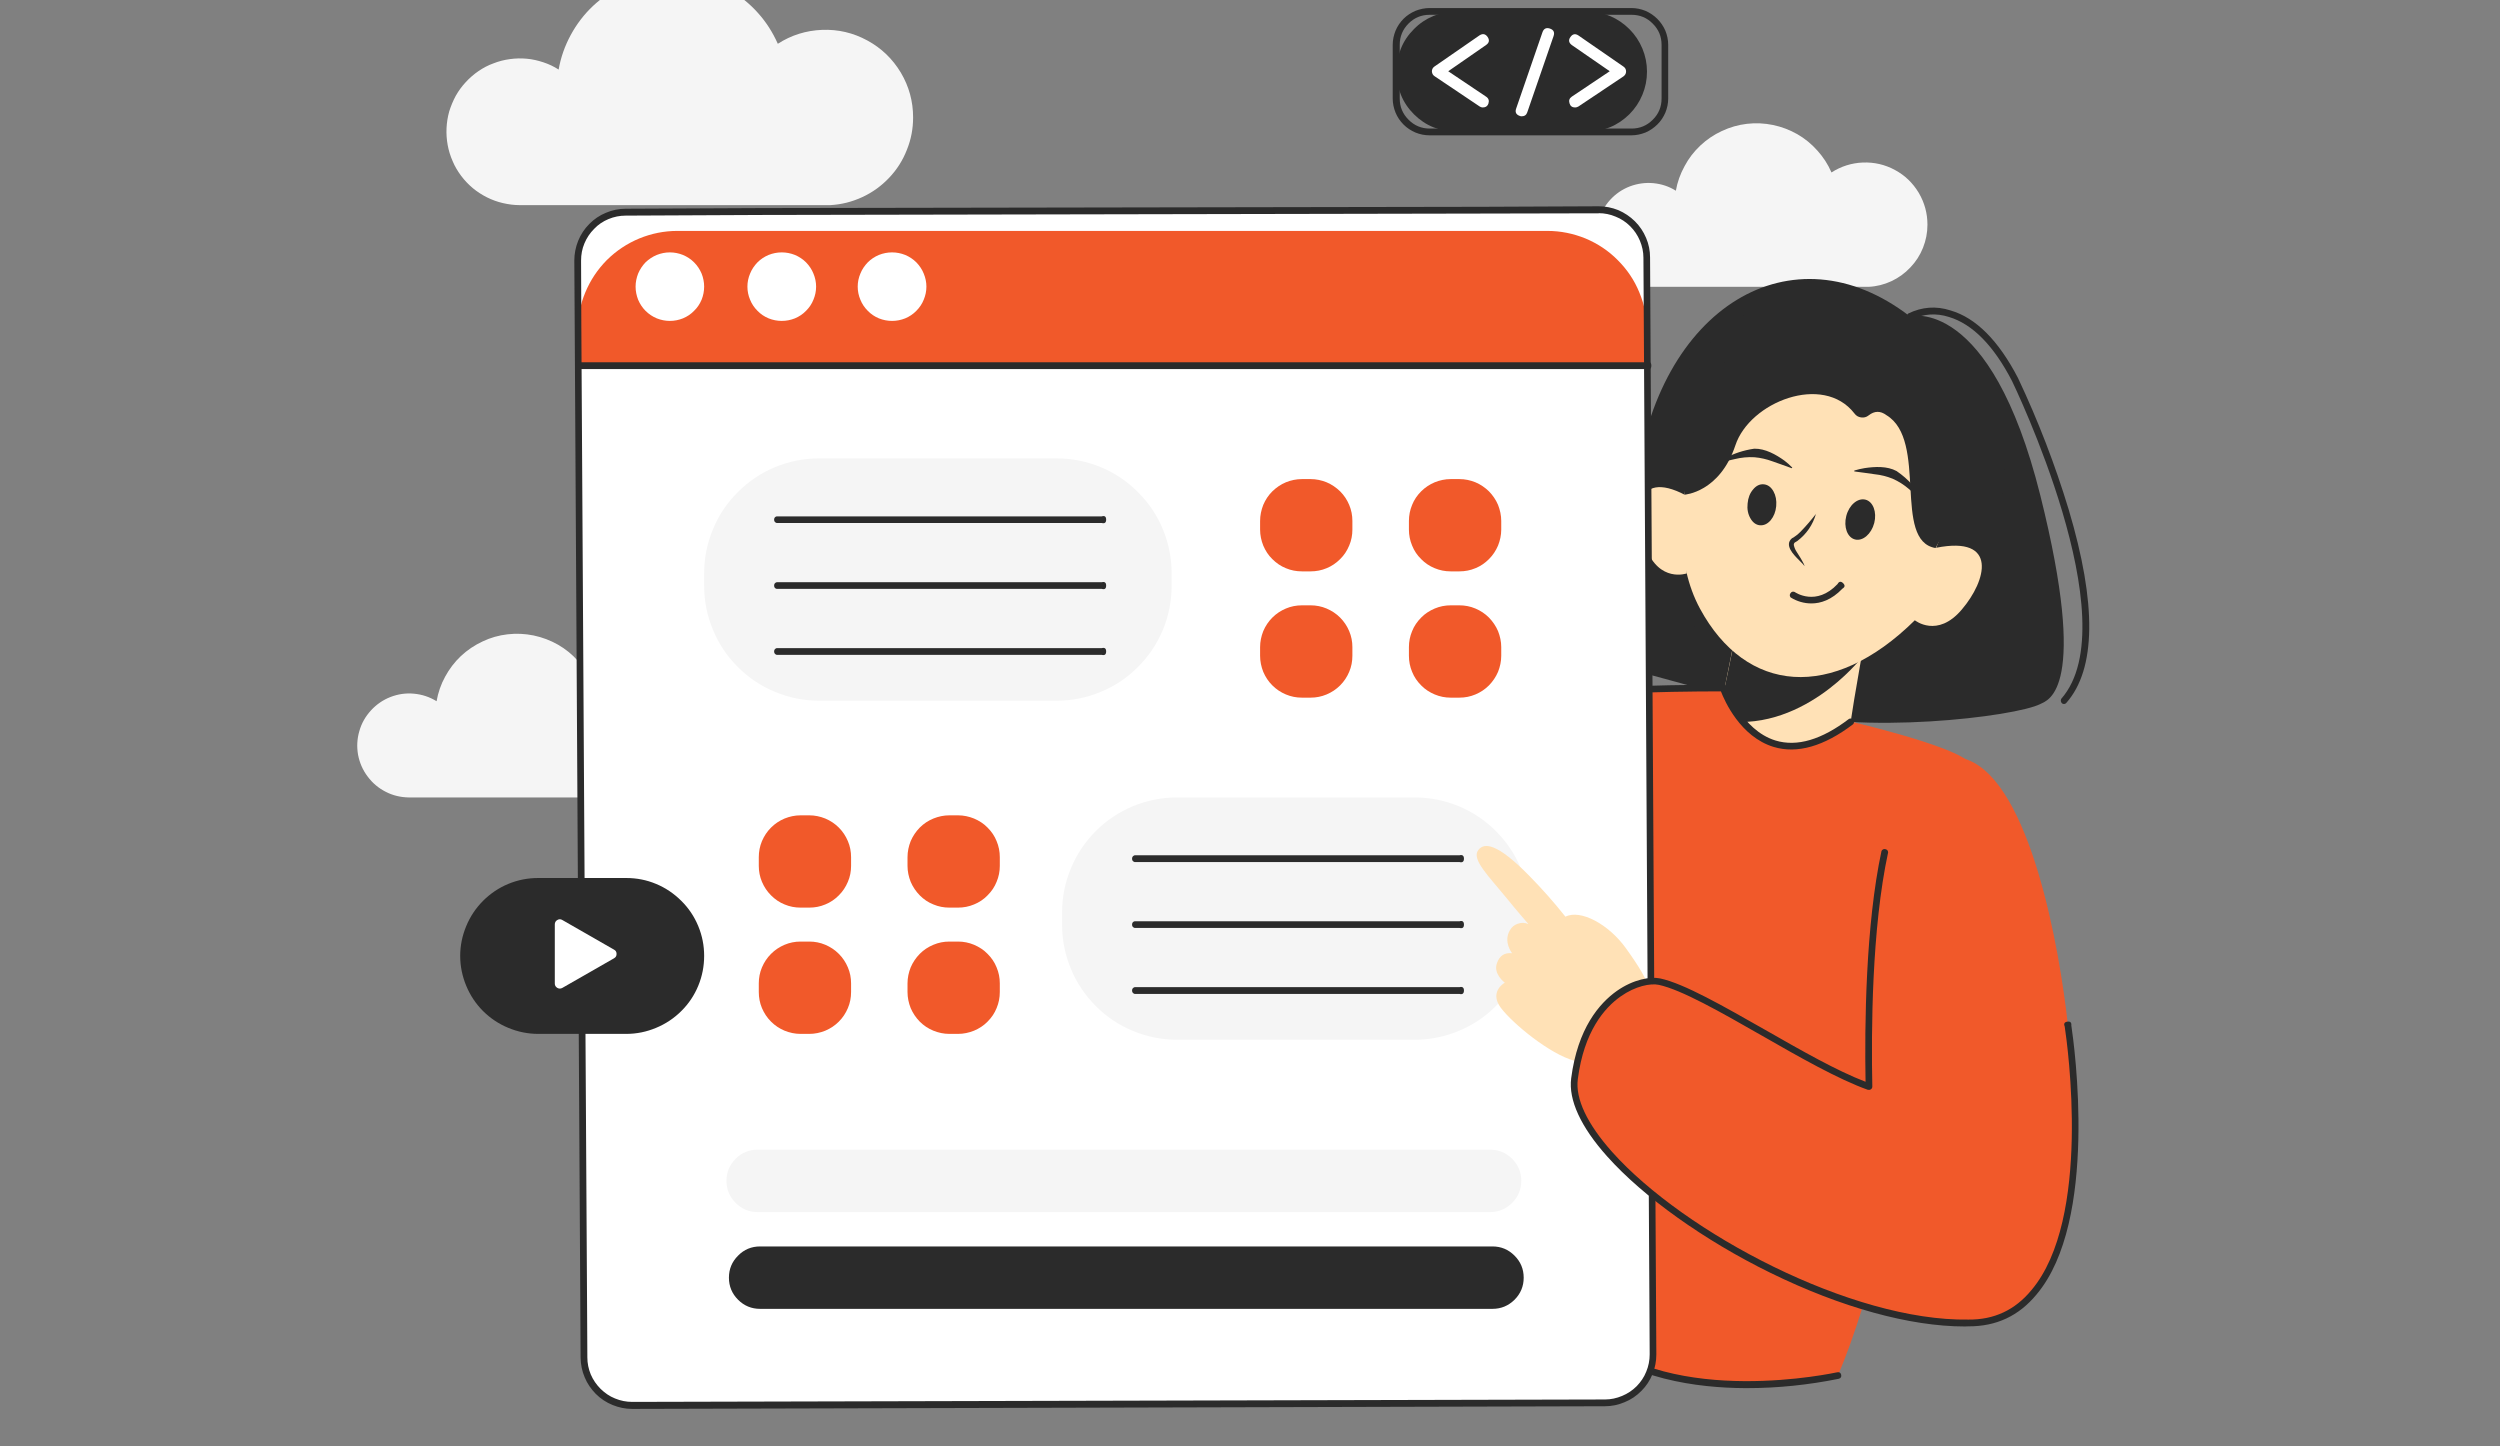<svg xmlns="http://www.w3.org/2000/svg" xmlns:xlink="http://www.w3.org/1999/xlink" width="102" zoomAndPan="magnify" viewBox="0 0 76.5 44.25" height="59" preserveAspectRatio="xMidYMid meet" version="1.0"><rect x="0" y="0" width="76.5" height="44.25" fill="#808080" stroke="none"/><defs><clipPath id="6279d89546"><path d="M 10.805 19 L 22 19 L 22 25 L 10.805 25 Z M 10.805 19 " clip-rule="nonzero"/></clipPath><clipPath id="c64be36b1a"><path d="M 17 6 L 51 6 L 51 43.512 L 17 43.512 Z M 17 6 " clip-rule="nonzero"/></clipPath><clipPath id="b55c82c753"><path d="M 17 6 L 51 6 L 51 43.512 L 17 43.512 Z M 17 6 " clip-rule="nonzero"/></clipPath></defs><path fill="#f5f5f5" d="M 58.98 6.875 C 58.98 6.527 58.891 6.203 58.715 5.902 C 58.535 5.602 58.293 5.367 57.988 5.203 C 57.68 5.035 57.352 4.961 57.004 4.973 C 56.656 4.988 56.336 5.09 56.043 5.277 C 55.938 5.031 55.793 4.809 55.613 4.609 C 55.434 4.406 55.227 4.238 54.996 4.105 C 54.762 3.973 54.516 3.879 54.25 3.824 C 53.988 3.77 53.723 3.758 53.457 3.789 C 53.188 3.82 52.934 3.895 52.691 4.008 C 52.445 4.121 52.227 4.27 52.031 4.453 C 51.836 4.637 51.672 4.848 51.547 5.086 C 51.418 5.32 51.328 5.57 51.281 5.836 C 51.07 5.703 50.84 5.629 50.594 5.605 C 50.348 5.582 50.105 5.617 49.875 5.703 C 49.641 5.793 49.441 5.93 49.273 6.113 C 49.105 6.297 48.988 6.508 48.918 6.75 C 48.852 6.988 48.836 7.23 48.883 7.473 C 48.926 7.719 49.023 7.941 49.172 8.141 C 49.32 8.34 49.508 8.496 49.727 8.605 C 49.949 8.719 50.188 8.777 50.434 8.777 L 57.18 8.777 C 57.422 8.766 57.656 8.707 57.875 8.605 C 58.098 8.5 58.289 8.363 58.457 8.184 C 58.625 8.008 58.754 7.809 58.844 7.582 C 58.934 7.355 58.98 7.121 58.98 6.875 Z M 58.98 6.875 " fill-opacity="1" fill-rule="nonzero"/><g clip-path="url(#6279d89546)"><path fill="#f5f5f5" d="M 21.059 22.496 C 21.059 22.148 20.969 21.824 20.789 21.523 C 20.613 21.223 20.371 20.992 20.062 20.824 C 19.758 20.656 19.43 20.582 19.082 20.594 C 18.734 20.609 18.414 20.711 18.121 20.902 C 18.012 20.652 17.871 20.43 17.691 20.23 C 17.512 20.027 17.305 19.859 17.074 19.727 C 16.84 19.594 16.59 19.5 16.328 19.445 C 16.062 19.391 15.801 19.379 15.531 19.41 C 15.266 19.441 15.008 19.512 14.766 19.629 C 14.523 19.742 14.301 19.891 14.105 20.074 C 13.91 20.258 13.75 20.469 13.621 20.707 C 13.492 20.941 13.406 21.195 13.359 21.457 C 13.148 21.328 12.918 21.25 12.668 21.227 C 12.422 21.203 12.184 21.238 11.949 21.328 C 11.719 21.418 11.52 21.555 11.352 21.738 C 11.184 21.922 11.062 22.133 10.996 22.371 C 10.926 22.609 10.914 22.852 10.957 23.098 C 11.004 23.34 11.098 23.562 11.25 23.762 C 11.398 23.961 11.582 24.117 11.805 24.23 C 12.027 24.344 12.262 24.398 12.512 24.402 L 19.258 24.402 C 19.5 24.387 19.734 24.328 19.953 24.227 C 20.176 24.125 20.367 23.984 20.535 23.809 C 20.703 23.629 20.832 23.43 20.922 23.203 C 21.012 22.977 21.059 22.742 21.059 22.496 Z M 21.059 22.496 " fill-opacity="1" fill-rule="nonzero"/></g><path fill="#f5f5f5" d="M 27.941 3.594 C 27.941 3.102 27.816 2.645 27.566 2.223 C 27.312 1.801 26.973 1.473 26.539 1.238 C 26.109 1.004 25.648 0.895 25.156 0.914 C 24.664 0.934 24.215 1.074 23.801 1.34 C 23.648 0.996 23.449 0.68 23.195 0.398 C 22.945 0.117 22.652 -0.121 22.324 -0.309 C 21.996 -0.496 21.648 -0.629 21.277 -0.707 C 20.906 -0.781 20.531 -0.797 20.156 -0.754 C 19.781 -0.711 19.422 -0.609 19.078 -0.449 C 18.734 -0.289 18.426 -0.078 18.148 0.18 C 17.871 0.441 17.645 0.738 17.465 1.07 C 17.285 1.402 17.16 1.754 17.094 2.129 C 16.949 2.035 16.793 1.961 16.625 1.906 C 16.461 1.852 16.293 1.812 16.121 1.797 C 15.949 1.781 15.773 1.785 15.602 1.809 C 15.43 1.832 15.262 1.875 15.102 1.938 C 14.938 1.996 14.785 2.078 14.641 2.176 C 14.5 2.273 14.367 2.387 14.25 2.516 C 14.133 2.641 14.031 2.781 13.945 2.934 C 13.863 3.086 13.797 3.246 13.746 3.41 C 13.699 3.578 13.672 3.75 13.664 3.922 C 13.656 4.098 13.668 4.27 13.699 4.438 C 13.73 4.609 13.781 4.773 13.852 4.934 C 13.918 5.094 14.008 5.242 14.113 5.383 C 14.215 5.52 14.336 5.645 14.469 5.758 C 14.602 5.867 14.746 5.961 14.902 6.039 C 15.059 6.117 15.219 6.176 15.391 6.215 C 15.559 6.254 15.73 6.277 15.902 6.277 L 25.406 6.277 C 25.75 6.258 26.074 6.176 26.387 6.031 C 26.699 5.887 26.973 5.688 27.207 5.441 C 27.445 5.191 27.625 4.906 27.75 4.586 C 27.879 4.27 27.941 3.938 27.941 3.594 Z M 27.941 3.594 " fill-opacity="1" fill-rule="nonzero"/><path fill="#2b2b2b" d="M 58.441 9.68 C 58.441 9.68 60.898 9.016 62.434 15.16 C 63.918 21.102 62.676 21.422 62.441 21.539 C 61.688 21.934 56.863 22.508 54.355 21.738 C 51.844 20.969 45.883 19.434 45.883 19.434 C 45.883 19.434 49.383 20.379 50.043 14.875 C 50.707 9.371 54.855 6.914 58.441 9.68 Z M 58.441 9.68 " fill-opacity="1" fill-rule="nonzero"/><path fill="#2b2b2b" d="M 56.168 20.426 C 56.723 20.434 57.246 20.316 57.742 20.074 C 58.242 19.836 58.66 19.496 58.996 19.059 C 59.844 17.934 61.648 16.832 61.305 13.277 C 60.949 9.609 55.367 8.262 53.23 9.727 C 49.883 12.016 50.254 16.707 51.586 18.836 C 52.414 20.152 54.621 20.41 56.168 20.426 Z M 56.168 20.426 " fill-opacity="1" fill-rule="nonzero"/><path fill="#ffe1b6" d="M 57.164 19.008 C 57.164 19.008 56.727 21.312 56.59 22.395 C 56.59 22.395 52.172 26.512 52.535 22.16 C 52.535 22.16 53.359 18.477 53.527 16.648 C 53.699 14.816 57.164 19.008 57.164 19.008 Z M 57.164 19.008 " fill-opacity="1" fill-rule="nonzero"/><path fill="#2b2b2b" d="M 53.391 17.773 L 56.957 20.133 C 56.957 20.133 55.102 22.52 52.559 22.027 C 52.559 22.031 53.141 19.469 53.391 17.773 Z M 53.391 17.773 " fill-opacity="1" fill-rule="nonzero"/><path fill="#ffe1b6" d="M 52.645 11.586 C 52.645 11.586 50.48 15.777 52.02 18.625 C 53.426 21.223 56.07 21.473 58.594 18.98 C 58.594 18.98 59.281 19.539 60.031 18.652 C 60.785 17.77 61.156 16.383 59.246 16.762 C 59.246 16.762 60.238 14.562 59.59 12.676 C 59.008 10.969 53.527 10.461 52.645 11.586 Z M 52.645 11.586 " fill-opacity="1" fill-rule="nonzero"/><path fill="#2b2b2b" d="M 56.496 15.789 C 56.41 16.125 56.527 16.449 56.766 16.508 C 57 16.566 57.262 16.344 57.352 16.004 C 57.438 15.668 57.316 15.348 57.082 15.289 C 56.844 15.23 56.582 15.453 56.496 15.789 Z M 56.496 15.789 " fill-opacity="1" fill-rule="nonzero"/><path fill="#2b2b2b" d="M 53.973 14.82 C 54.094 14.832 54.191 14.902 54.266 15.031 C 54.34 15.164 54.367 15.312 54.352 15.488 C 54.336 15.66 54.277 15.805 54.184 15.918 C 54.086 16.031 53.977 16.082 53.855 16.074 C 53.734 16.062 53.637 15.992 53.562 15.859 C 53.488 15.73 53.457 15.578 53.477 15.406 C 53.492 15.234 53.547 15.09 53.645 14.977 C 53.742 14.859 53.852 14.809 53.973 14.82 Z M 53.973 14.82 " fill-opacity="1" fill-rule="nonzero"/><path fill="#2b2b2b" d="M 55.574 15.719 C 55.422 15.914 55.262 16.102 55.086 16.281 C 55.012 16.355 54.926 16.422 54.832 16.473 C 54.59 16.68 54.887 16.977 55.047 17.137 C 55.09 17.18 55.137 17.227 55.18 17.273 C 55.195 17.289 55.203 17.305 55.211 17.324 C 55.215 17.305 55.211 17.281 55.199 17.262 C 55.133 17.129 55.055 17.004 54.973 16.879 C 54.934 16.82 54.906 16.75 54.891 16.68 C 54.887 16.641 54.902 16.609 54.938 16.59 L 54.992 16.559 C 55.277 16.344 55.473 16.062 55.57 15.719 Z M 55.574 15.719 " fill-opacity="1" fill-rule="nonzero"/><path fill="#2b2b2b" d="M 52.496 14.223 C 52.691 14.148 52.887 14.09 53.09 14.047 C 53.285 14 53.484 13.98 53.688 13.992 C 53.875 14.008 54.059 14.051 54.238 14.117 C 54.43 14.18 54.625 14.258 54.828 14.328 L 54.844 14.309 C 54.77 14.23 54.688 14.16 54.602 14.094 C 54.344 13.91 54.016 13.723 53.68 13.73 C 53.352 13.777 53.043 13.879 52.75 14.039 C 52.656 14.086 52.566 14.141 52.484 14.203 Z M 52.496 14.223 " fill-opacity="1" fill-rule="nonzero"/><path fill="#2b2b2b" d="M 58.891 15.379 C 58.688 14.988 58.402 14.664 58.035 14.414 C 57.746 14.258 57.375 14.277 57.059 14.324 C 56.953 14.34 56.848 14.367 56.742 14.398 L 56.742 14.426 C 56.953 14.457 57.168 14.48 57.367 14.512 C 57.555 14.531 57.738 14.578 57.914 14.648 C 58.098 14.73 58.266 14.836 58.418 14.969 C 58.578 15.098 58.727 15.238 58.863 15.391 L 58.887 15.379 Z M 58.891 15.379 " fill-opacity="1" fill-rule="nonzero"/><path fill="#ffe1b6" d="M 51.613 17.547 C 51.613 17.547 50.777 17.844 50.363 16.762 C 49.945 15.68 50.051 14.25 51.73 15.238 " fill-opacity="1" fill-rule="nonzero"/><path fill="#2b2b2b" d="M 56.746 12.652 C 56.797 12.723 56.867 12.762 56.949 12.773 C 57.035 12.785 57.113 12.766 57.18 12.711 C 57.359 12.57 57.539 12.566 57.723 12.703 C 59.008 13.473 57.902 16.547 59.227 16.77 L 60.324 14.766 L 59.953 11.977 L 58.215 10.875 L 55.207 10.633 L 52.73 11.105 C 52.73 11.105 51.379 13.477 51.547 15.137 C 51.547 15.137 52.621 15.07 53.102 13.629 C 53.539 12.301 55.789 11.414 56.746 12.652 Z M 56.746 12.652 " fill-opacity="1" fill-rule="nonzero"/><path fill="#f1592a" d="M 52.73 21.062 C 52.73 21.062 53.801 24.246 56.641 22.082 C 56.641 22.082 59.672 22.789 60.234 23.301 C 60.656 23.688 58.254 37.43 56.238 42.094 C 56.238 42.094 46.152 44.398 47.004 35.789 C 47.004 35.789 46.457 21.781 47.176 21.414 C 47.895 21.043 52.73 21.062 52.73 21.062 Z M 52.73 21.062 " fill-opacity="1" fill-rule="nonzero"/><path fill="#2b2b2b" d="M 53.453 42.477 L 53.398 42.477 C 51.934 42.469 49.895 42.203 48.496 40.973 C 47.211 39.84 46.676 38.094 46.906 35.781 C 46.898 35.605 46.77 32.172 46.723 28.738 C 46.629 21.582 46.984 21.398 47.133 21.316 C 47.867 20.941 52.535 20.953 52.734 20.953 C 52.781 20.953 52.812 20.977 52.832 21.023 C 52.832 21.035 53.285 22.34 54.332 22.66 C 54.988 22.859 55.742 22.637 56.582 21.996 C 56.633 21.977 56.676 21.984 56.707 22.031 C 56.742 22.074 56.742 22.117 56.707 22.16 C 55.812 22.84 54.992 23.074 54.27 22.855 C 53.254 22.543 52.773 21.449 52.66 21.156 C 50.977 21.156 47.77 21.223 47.227 21.5 C 47.18 21.535 47.02 21.816 46.949 23.891 C 46.906 25.102 46.898 26.754 46.926 28.797 C 46.973 32.281 47.109 35.746 47.109 35.777 C 47.109 35.785 47.109 35.789 47.109 35.793 C 46.887 38.035 47.398 39.727 48.637 40.816 C 51.223 43.098 56.168 42 56.219 41.992 C 56.285 41.98 56.324 42.004 56.34 42.066 C 56.355 42.133 56.328 42.172 56.266 42.191 C 55.336 42.379 54.398 42.477 53.453 42.477 Z M 53.453 42.477 " fill-opacity="1" fill-rule="nonzero"/><path fill="#2b2b2b" d="M 63.152 21.543 C 63.113 21.539 63.086 21.52 63.07 21.48 C 63.055 21.445 63.059 21.41 63.078 21.379 C 65.137 19.027 61.605 11.738 61.57 11.664 C 61.008 10.574 60.355 9.914 59.637 9.699 C 59.246 9.574 58.867 9.602 58.496 9.773 C 58.441 9.793 58.398 9.777 58.371 9.727 C 58.34 9.68 58.348 9.633 58.391 9.594 C 58.809 9.391 59.242 9.355 59.688 9.5 C 60.465 9.727 61.156 10.422 61.75 11.566 C 62.367 12.871 62.883 14.211 63.301 15.59 C 64.164 18.48 64.141 20.473 63.23 21.508 C 63.211 21.531 63.184 21.543 63.152 21.543 Z M 63.152 21.543 " fill-opacity="1" fill-rule="nonzero"/><path fill="#2b2b2b" d="M 55.43 18.465 C 55.203 18.465 54.988 18.402 54.793 18.281 C 54.762 18.238 54.758 18.195 54.789 18.152 C 54.82 18.105 54.863 18.094 54.914 18.113 C 54.941 18.133 55.578 18.562 56.23 17.871 C 56.273 17.789 56.332 17.781 56.398 17.844 C 56.465 17.91 56.457 17.965 56.379 18.012 C 56.043 18.363 55.707 18.465 55.43 18.465 Z M 55.43 18.465 " fill-opacity="1" fill-rule="nonzero"/><g clip-path="url(#c64be36b1a)"><path fill="#ffffff" d="M 50.582 41.449 C 50.582 41.645 50.547 41.832 50.473 42.012 C 50.398 42.195 50.293 42.355 50.156 42.492 C 50.02 42.633 49.859 42.742 49.68 42.816 C 49.5 42.891 49.309 42.93 49.113 42.934 L 19.348 43.008 C 19.152 43.008 18.965 42.973 18.785 42.898 C 18.602 42.824 18.441 42.719 18.305 42.582 C 18.164 42.441 18.059 42.285 17.98 42.105 C 17.906 41.926 17.867 41.734 17.867 41.539 L 17.859 40.047 L 17.688 9.984 L 17.676 7.977 C 17.676 7.781 17.715 7.594 17.785 7.41 C 17.859 7.23 17.965 7.07 18.105 6.93 C 18.242 6.789 18.402 6.684 18.582 6.605 C 18.762 6.531 18.949 6.492 19.145 6.492 L 23.297 6.473 L 24.766 6.449 L 43.355 6.449 L 45.367 6.434 L 48.914 6.418 C 49.109 6.414 49.297 6.453 49.48 6.523 C 49.66 6.598 49.82 6.703 49.961 6.844 C 50.102 6.98 50.207 7.137 50.281 7.32 C 50.359 7.5 50.398 7.688 50.398 7.883 L 50.41 9.98 L 50.57 40.043 Z M 50.582 41.449 " fill-opacity="1" fill-rule="nonzero"/></g><path fill="#f1592a" d="M 20.727 7.066 L 47.348 7.066 C 47.754 7.066 48.141 7.145 48.516 7.297 C 48.887 7.453 49.219 7.672 49.504 7.961 C 49.789 8.246 50.012 8.574 50.164 8.949 C 50.32 9.324 50.398 9.711 50.398 10.117 L 50.398 11.191 L 17.676 11.191 L 17.676 10.113 C 17.68 9.711 17.754 9.32 17.91 8.949 C 18.066 8.574 18.285 8.246 18.57 7.957 C 18.859 7.672 19.188 7.453 19.562 7.297 C 19.934 7.145 20.324 7.066 20.727 7.066 Z M 20.727 7.066 " fill-opacity="1" fill-rule="nonzero"/><path fill="#2b2b2b" d="M 50.398 11.293 L 17.676 11.293 C 17.625 11.277 17.598 11.242 17.598 11.188 C 17.598 11.137 17.625 11.102 17.676 11.086 L 50.398 11.086 C 50.488 11.062 50.531 11.098 50.531 11.188 C 50.531 11.281 50.488 11.316 50.398 11.293 Z M 50.398 11.293 " fill-opacity="1" fill-rule="nonzero"/><path fill="#ffffff" d="M 21.547 8.77 C 21.547 8.91 21.52 9.043 21.469 9.172 C 21.414 9.301 21.34 9.414 21.238 9.512 C 21.141 9.613 21.027 9.688 20.898 9.742 C 20.77 9.793 20.637 9.82 20.496 9.82 C 20.359 9.82 20.227 9.793 20.098 9.742 C 19.969 9.688 19.855 9.613 19.754 9.512 C 19.656 9.414 19.582 9.301 19.527 9.172 C 19.477 9.043 19.449 8.91 19.449 8.77 C 19.449 8.633 19.477 8.5 19.527 8.371 C 19.582 8.242 19.656 8.129 19.754 8.027 C 19.855 7.93 19.969 7.855 20.098 7.801 C 20.227 7.75 20.359 7.723 20.496 7.723 C 20.637 7.723 20.77 7.75 20.898 7.801 C 21.027 7.855 21.141 7.93 21.238 8.027 C 21.34 8.129 21.414 8.242 21.469 8.371 C 21.52 8.5 21.547 8.633 21.547 8.77 Z M 21.547 8.77 " fill-opacity="1" fill-rule="nonzero"/><path fill="#ffffff" d="M 24.973 8.77 C 24.973 8.91 24.945 9.043 24.891 9.172 C 24.84 9.301 24.762 9.414 24.664 9.512 C 24.566 9.613 24.453 9.688 24.324 9.742 C 24.195 9.793 24.062 9.82 23.922 9.82 C 23.781 9.82 23.648 9.793 23.52 9.742 C 23.391 9.688 23.277 9.613 23.18 9.512 C 23.082 9.414 23.004 9.301 22.953 9.172 C 22.898 9.043 22.871 8.91 22.871 8.77 C 22.871 8.633 22.898 8.5 22.953 8.371 C 23.004 8.242 23.082 8.129 23.18 8.027 C 23.277 7.93 23.391 7.855 23.52 7.801 C 23.648 7.75 23.781 7.723 23.922 7.723 C 24.062 7.723 24.195 7.75 24.324 7.801 C 24.453 7.855 24.566 7.93 24.664 8.027 C 24.762 8.129 24.84 8.242 24.891 8.371 C 24.945 8.5 24.973 8.633 24.973 8.77 Z M 24.973 8.77 " fill-opacity="1" fill-rule="nonzero"/><path fill="#ffffff" d="M 28.348 8.77 C 28.348 8.91 28.32 9.043 28.266 9.172 C 28.215 9.301 28.137 9.414 28.039 9.512 C 27.941 9.613 27.828 9.688 27.699 9.742 C 27.57 9.793 27.438 9.82 27.297 9.82 C 27.156 9.82 27.023 9.793 26.895 9.742 C 26.766 9.688 26.652 9.613 26.555 9.512 C 26.457 9.414 26.379 9.301 26.328 9.172 C 26.273 9.043 26.246 8.91 26.246 8.77 C 26.246 8.633 26.273 8.5 26.328 8.371 C 26.379 8.242 26.457 8.129 26.555 8.027 C 26.652 7.93 26.766 7.855 26.895 7.801 C 27.023 7.75 27.156 7.723 27.297 7.723 C 27.438 7.723 27.57 7.75 27.699 7.801 C 27.828 7.855 27.941 7.93 28.039 8.027 C 28.137 8.129 28.215 8.242 28.266 8.371 C 28.32 8.5 28.348 8.633 28.348 8.77 Z M 28.348 8.77 " fill-opacity="1" fill-rule="nonzero"/><g clip-path="url(#b55c82c753)"><path fill="#2b2b2b" d="M 19.344 43.113 C 19.137 43.113 18.934 43.07 18.742 42.992 C 18.551 42.914 18.379 42.801 18.23 42.652 C 18.086 42.504 17.969 42.336 17.891 42.145 C 17.809 41.953 17.77 41.754 17.766 41.543 L 17.758 40.051 L 17.586 9.984 L 17.574 7.977 C 17.574 7.77 17.613 7.566 17.691 7.371 C 17.77 7.176 17.883 7.004 18.031 6.855 C 18.176 6.707 18.348 6.59 18.539 6.512 C 18.734 6.43 18.934 6.387 19.145 6.387 L 23.297 6.367 L 45.363 6.328 L 48.91 6.312 L 48.918 6.312 C 49.125 6.312 49.324 6.352 49.52 6.43 C 49.711 6.512 49.879 6.625 50.027 6.77 C 50.176 6.918 50.289 7.086 50.371 7.281 C 50.453 7.473 50.492 7.672 50.492 7.879 L 50.504 9.98 L 50.676 40.043 L 50.684 41.445 C 50.684 41.656 50.645 41.855 50.566 42.051 C 50.488 42.242 50.375 42.414 50.227 42.562 C 50.078 42.711 49.91 42.828 49.715 42.906 C 49.523 42.988 49.324 43.031 49.113 43.031 L 19.348 43.113 Z M 48.922 6.527 L 48.914 6.527 L 45.363 6.535 L 23.297 6.578 L 19.145 6.598 C 18.965 6.598 18.789 6.633 18.621 6.703 C 18.453 6.773 18.305 6.871 18.18 7.004 C 18.051 7.133 17.953 7.281 17.883 7.449 C 17.812 7.617 17.781 7.793 17.781 7.973 L 17.789 9.98 L 17.965 40.039 L 17.973 41.535 C 17.973 41.715 18.008 41.891 18.078 42.059 C 18.148 42.223 18.25 42.371 18.379 42.5 C 18.508 42.625 18.652 42.727 18.82 42.793 C 18.988 42.863 19.164 42.898 19.344 42.898 L 19.348 42.898 L 49.113 42.824 C 49.297 42.824 49.469 42.785 49.637 42.715 C 49.805 42.645 49.953 42.547 50.082 42.418 C 50.207 42.289 50.309 42.141 50.375 41.973 C 50.445 41.805 50.48 41.629 50.48 41.445 L 50.473 40.043 L 50.301 9.984 L 50.289 7.887 C 50.289 7.703 50.25 7.531 50.18 7.363 C 50.109 7.195 50.012 7.051 49.883 6.922 C 49.754 6.793 49.605 6.695 49.438 6.629 C 49.273 6.559 49.098 6.523 48.918 6.523 Z M 48.922 6.527 " fill-opacity="1" fill-rule="nonzero"/></g><path fill="#f5f5f5" d="M 25.066 14.027 L 32.336 14.027 C 32.801 14.027 33.25 14.117 33.68 14.293 C 34.113 14.473 34.492 14.727 34.82 15.059 C 35.152 15.387 35.406 15.766 35.586 16.199 C 35.762 16.629 35.852 17.078 35.852 17.543 L 35.852 17.922 C 35.852 18.391 35.762 18.84 35.586 19.27 C 35.406 19.699 35.152 20.082 34.82 20.41 C 34.492 20.742 34.113 20.996 33.68 21.172 C 33.25 21.352 32.801 21.441 32.336 21.441 L 25.066 21.441 C 24.598 21.441 24.148 21.352 23.719 21.172 C 23.289 20.996 22.906 20.742 22.578 20.41 C 22.246 20.082 21.992 19.699 21.816 19.27 C 21.637 18.84 21.547 18.391 21.547 17.922 L 21.547 17.543 C 21.547 17.078 21.637 16.629 21.816 16.199 C 21.992 15.766 22.246 15.387 22.578 15.059 C 22.906 14.727 23.289 14.473 23.719 14.293 C 24.148 14.117 24.598 14.027 25.066 14.027 Z M 25.066 14.027 " fill-opacity="1" fill-rule="nonzero"/><path fill="#2b2b2b" d="M 33.715 16.004 L 23.766 16.004 C 23.715 15.988 23.688 15.957 23.688 15.902 C 23.688 15.848 23.715 15.812 23.766 15.801 L 33.715 15.801 C 33.805 15.773 33.848 15.809 33.848 15.902 C 33.848 15.992 33.805 16.027 33.715 16.004 Z M 33.715 16.004 " fill-opacity="1" fill-rule="nonzero"/><path fill="#2b2b2b" d="M 33.715 18.02 L 23.766 18.02 C 23.715 18.008 23.688 17.973 23.688 17.918 C 23.688 17.863 23.715 17.832 23.766 17.816 L 33.715 17.816 C 33.805 17.793 33.848 17.828 33.848 17.918 C 33.848 18.012 33.805 18.047 33.715 18.02 Z M 33.715 18.02 " fill-opacity="1" fill-rule="nonzero"/><path fill="#2b2b2b" d="M 33.715 20.039 L 23.766 20.039 C 23.715 20.023 23.688 19.988 23.688 19.934 C 23.688 19.883 23.715 19.848 23.766 19.832 L 33.715 19.832 C 33.805 19.809 33.848 19.844 33.848 19.934 C 33.848 20.027 33.805 20.062 33.715 20.039 Z M 33.715 20.039 " fill-opacity="1" fill-rule="nonzero"/><path fill="#f5f5f5" d="M 36.02 24.402 L 43.289 24.402 C 43.754 24.402 44.203 24.492 44.633 24.668 C 45.066 24.848 45.445 25.102 45.773 25.43 C 46.105 25.762 46.359 26.141 46.539 26.574 C 46.715 27.004 46.805 27.453 46.805 27.918 L 46.805 28.297 C 46.805 28.766 46.715 29.215 46.539 29.645 C 46.359 30.074 46.105 30.457 45.773 30.785 C 45.445 31.117 45.066 31.371 44.633 31.547 C 44.203 31.727 43.754 31.816 43.289 31.816 L 36.02 31.816 C 35.551 31.816 35.102 31.727 34.672 31.547 C 34.242 31.371 33.859 31.117 33.531 30.785 C 33.203 30.457 32.945 30.074 32.77 29.645 C 32.59 29.215 32.5 28.766 32.5 28.297 L 32.5 27.918 C 32.5 27.453 32.59 27.004 32.77 26.574 C 32.945 26.141 33.203 25.762 33.531 25.43 C 33.859 25.102 34.242 24.848 34.672 24.668 C 35.102 24.492 35.551 24.402 36.02 24.402 Z M 36.02 24.402 " fill-opacity="1" fill-rule="nonzero"/><path fill="#2b2b2b" d="M 44.66 26.379 L 34.719 26.379 C 34.668 26.363 34.641 26.332 34.641 26.277 C 34.641 26.223 34.668 26.188 34.719 26.172 L 44.66 26.172 C 44.75 26.148 44.797 26.184 44.797 26.277 C 44.797 26.367 44.75 26.402 44.66 26.379 Z M 44.66 26.379 " fill-opacity="1" fill-rule="nonzero"/><path fill="#2b2b2b" d="M 44.66 28.395 L 34.719 28.395 C 34.668 28.379 34.641 28.348 34.641 28.293 C 34.641 28.238 34.668 28.203 34.719 28.191 L 44.66 28.191 C 44.75 28.164 44.797 28.199 44.797 28.293 C 44.797 28.387 44.75 28.418 44.66 28.395 Z M 44.66 28.395 " fill-opacity="1" fill-rule="nonzero"/><path fill="#2b2b2b" d="M 44.66 30.414 L 34.719 30.414 C 34.668 30.398 34.641 30.363 34.641 30.309 C 34.641 30.258 34.668 30.223 34.719 30.207 L 44.66 30.207 C 44.75 30.184 44.797 30.219 44.797 30.309 C 44.797 30.402 44.75 30.438 44.66 30.414 Z M 44.66 30.414 " fill-opacity="1" fill-rule="nonzero"/><path fill="#f1592a" d="M 39.84 14.66 L 40.105 14.66 C 40.273 14.66 40.438 14.695 40.594 14.758 C 40.75 14.824 40.887 14.918 41.008 15.035 C 41.129 15.156 41.219 15.293 41.285 15.449 C 41.352 15.609 41.383 15.77 41.383 15.941 L 41.383 16.207 C 41.383 16.375 41.352 16.539 41.285 16.695 C 41.219 16.852 41.129 16.992 41.008 17.109 C 40.887 17.23 40.75 17.324 40.594 17.387 C 40.438 17.453 40.273 17.484 40.105 17.484 L 39.84 17.484 C 39.668 17.484 39.504 17.453 39.348 17.387 C 39.191 17.324 39.055 17.23 38.934 17.109 C 38.812 16.992 38.723 16.852 38.656 16.695 C 38.594 16.539 38.559 16.375 38.559 16.207 L 38.559 15.941 C 38.559 15.77 38.594 15.609 38.656 15.449 C 38.723 15.293 38.812 15.156 38.934 15.035 C 39.055 14.918 39.191 14.824 39.348 14.758 C 39.504 14.695 39.668 14.66 39.84 14.66 Z M 39.84 14.66 " fill-opacity="1" fill-rule="nonzero"/><path fill="#f1592a" d="M 44.391 14.66 L 44.656 14.66 C 44.828 14.66 44.992 14.695 45.148 14.758 C 45.305 14.824 45.441 14.918 45.562 15.035 C 45.68 15.156 45.773 15.293 45.84 15.449 C 45.902 15.609 45.938 15.77 45.938 15.941 L 45.938 16.207 C 45.938 16.375 45.902 16.539 45.84 16.695 C 45.773 16.852 45.68 16.992 45.562 17.109 C 45.441 17.23 45.305 17.324 45.148 17.387 C 44.992 17.453 44.828 17.484 44.656 17.484 L 44.391 17.484 C 44.223 17.484 44.059 17.453 43.902 17.387 C 43.746 17.324 43.605 17.23 43.488 17.109 C 43.367 16.992 43.273 16.852 43.211 16.695 C 43.145 16.539 43.113 16.375 43.113 16.207 L 43.113 15.941 C 43.113 15.77 43.145 15.609 43.211 15.449 C 43.273 15.293 43.367 15.156 43.488 15.035 C 43.605 14.918 43.746 14.824 43.902 14.758 C 44.059 14.695 44.223 14.66 44.391 14.66 Z M 44.391 14.66 " fill-opacity="1" fill-rule="nonzero"/><path fill="#f1592a" d="M 39.84 18.523 L 40.105 18.523 C 40.273 18.523 40.438 18.555 40.594 18.621 C 40.75 18.688 40.887 18.777 41.008 18.898 C 41.129 19.02 41.219 19.156 41.285 19.312 C 41.352 19.469 41.383 19.633 41.383 19.801 L 41.383 20.066 C 41.383 20.238 41.352 20.402 41.285 20.559 C 41.219 20.715 41.129 20.852 41.008 20.973 C 40.887 21.094 40.75 21.184 40.594 21.25 C 40.438 21.316 40.273 21.348 40.105 21.348 L 39.84 21.348 C 39.668 21.348 39.504 21.316 39.348 21.25 C 39.191 21.184 39.055 21.094 38.934 20.973 C 38.812 20.852 38.723 20.715 38.656 20.559 C 38.594 20.402 38.559 20.238 38.559 20.066 L 38.559 19.801 C 38.559 19.633 38.594 19.469 38.656 19.312 C 38.723 19.156 38.812 19.02 38.934 18.898 C 39.055 18.777 39.191 18.688 39.348 18.621 C 39.504 18.555 39.668 18.523 39.84 18.523 Z M 39.84 18.523 " fill-opacity="1" fill-rule="nonzero"/><path fill="#f1592a" d="M 44.391 18.523 L 44.656 18.523 C 44.828 18.523 44.992 18.555 45.148 18.621 C 45.305 18.688 45.441 18.777 45.562 18.898 C 45.68 19.02 45.773 19.156 45.84 19.312 C 45.902 19.469 45.938 19.633 45.938 19.801 L 45.938 20.066 C 45.938 20.238 45.902 20.402 45.84 20.559 C 45.773 20.715 45.68 20.852 45.562 20.973 C 45.441 21.094 45.305 21.184 45.148 21.25 C 44.992 21.316 44.828 21.348 44.656 21.348 L 44.391 21.348 C 44.223 21.348 44.059 21.316 43.902 21.25 C 43.746 21.184 43.605 21.094 43.488 20.973 C 43.367 20.852 43.273 20.715 43.211 20.559 C 43.145 20.402 43.113 20.238 43.113 20.066 L 43.113 19.801 C 43.113 19.633 43.145 19.469 43.211 19.312 C 43.273 19.156 43.367 19.02 43.488 18.898 C 43.605 18.777 43.746 18.688 43.902 18.621 C 44.059 18.555 44.223 18.523 44.391 18.523 Z M 44.391 18.523 " fill-opacity="1" fill-rule="nonzero"/><path fill="#f1592a" d="M 24.496 24.949 L 24.766 24.949 C 24.934 24.949 25.098 24.984 25.254 25.047 C 25.41 25.113 25.547 25.203 25.668 25.324 C 25.789 25.445 25.879 25.582 25.945 25.738 C 26.012 25.895 26.043 26.059 26.043 26.23 L 26.043 26.496 C 26.043 26.664 26.012 26.828 25.945 26.984 C 25.879 27.141 25.789 27.277 25.668 27.398 C 25.547 27.52 25.41 27.613 25.254 27.676 C 25.098 27.742 24.934 27.773 24.766 27.773 L 24.496 27.773 C 24.328 27.773 24.164 27.742 24.008 27.676 C 23.852 27.613 23.715 27.52 23.594 27.398 C 23.473 27.277 23.383 27.141 23.316 26.984 C 23.25 26.828 23.219 26.664 23.219 26.496 L 23.219 26.23 C 23.219 26.059 23.25 25.895 23.316 25.738 C 23.383 25.582 23.473 25.445 23.594 25.324 C 23.715 25.203 23.852 25.113 24.008 25.047 C 24.164 24.984 24.328 24.949 24.496 24.949 Z M 24.496 24.949 " fill-opacity="1" fill-rule="nonzero"/><path fill="#f1592a" d="M 29.051 24.949 L 29.316 24.949 C 29.484 24.949 29.648 24.984 29.805 25.047 C 29.961 25.113 30.102 25.203 30.219 25.324 C 30.34 25.445 30.434 25.582 30.496 25.738 C 30.562 25.895 30.594 26.059 30.594 26.23 L 30.594 26.496 C 30.594 26.664 30.562 26.828 30.496 26.984 C 30.434 27.141 30.34 27.277 30.219 27.398 C 30.102 27.52 29.961 27.613 29.805 27.676 C 29.648 27.742 29.484 27.773 29.316 27.773 L 29.051 27.773 C 28.879 27.773 28.719 27.742 28.562 27.676 C 28.402 27.613 28.266 27.52 28.145 27.398 C 28.027 27.277 27.934 27.141 27.867 26.984 C 27.805 26.828 27.77 26.664 27.77 26.496 L 27.77 26.23 C 27.77 26.059 27.805 25.895 27.867 25.738 C 27.934 25.582 28.027 25.445 28.145 25.324 C 28.266 25.203 28.402 25.113 28.562 25.047 C 28.719 24.984 28.879 24.949 29.051 24.949 Z M 29.051 24.949 " fill-opacity="1" fill-rule="nonzero"/><path fill="#f1592a" d="M 24.496 28.812 L 24.766 28.812 C 24.934 28.812 25.098 28.844 25.254 28.91 C 25.41 28.977 25.547 29.066 25.668 29.188 C 25.789 29.309 25.879 29.445 25.945 29.602 C 26.012 29.758 26.043 29.922 26.043 30.09 L 26.043 30.355 C 26.043 30.527 26.012 30.691 25.945 30.848 C 25.879 31.004 25.789 31.141 25.668 31.262 C 25.547 31.383 25.41 31.473 25.254 31.539 C 25.098 31.602 24.934 31.637 24.766 31.637 L 24.496 31.637 C 24.328 31.637 24.164 31.602 24.008 31.539 C 23.852 31.473 23.715 31.383 23.594 31.262 C 23.473 31.141 23.383 31.004 23.316 30.848 C 23.25 30.691 23.219 30.527 23.219 30.355 L 23.219 30.09 C 23.219 29.922 23.25 29.758 23.316 29.602 C 23.383 29.445 23.473 29.309 23.594 29.188 C 23.715 29.066 23.852 28.977 24.008 28.91 C 24.164 28.844 24.328 28.812 24.496 28.812 Z M 24.496 28.812 " fill-opacity="1" fill-rule="nonzero"/><path fill="#f1592a" d="M 29.051 28.812 L 29.316 28.812 C 29.484 28.812 29.648 28.844 29.805 28.91 C 29.961 28.977 30.102 29.066 30.219 29.188 C 30.34 29.309 30.434 29.445 30.496 29.602 C 30.562 29.758 30.594 29.922 30.594 30.09 L 30.594 30.355 C 30.594 30.527 30.562 30.691 30.496 30.848 C 30.434 31.004 30.34 31.141 30.219 31.262 C 30.102 31.383 29.961 31.473 29.805 31.539 C 29.648 31.602 29.484 31.637 29.316 31.637 L 29.051 31.637 C 28.879 31.637 28.719 31.602 28.562 31.539 C 28.402 31.473 28.266 31.383 28.145 31.262 C 28.027 31.141 27.934 31.004 27.867 30.848 C 27.805 30.691 27.77 30.527 27.77 30.355 L 27.77 30.09 C 27.77 29.922 27.805 29.758 27.867 29.602 C 27.934 29.445 28.027 29.309 28.145 29.188 C 28.266 29.066 28.402 28.977 28.562 28.91 C 28.719 28.844 28.879 28.812 29.051 28.812 Z M 29.051 28.812 " fill-opacity="1" fill-rule="nonzero"/><path fill="#f5f5f5" d="M 23.184 35.18 L 45.594 35.18 C 45.859 35.18 46.082 35.273 46.27 35.457 C 46.457 35.645 46.551 35.871 46.551 36.133 C 46.551 36.398 46.457 36.621 46.27 36.809 C 46.082 36.996 45.859 37.09 45.594 37.09 L 23.184 37.09 C 22.922 37.09 22.695 36.996 22.512 36.809 C 22.324 36.621 22.23 36.398 22.23 36.133 C 22.23 35.871 22.324 35.645 22.512 35.457 C 22.695 35.273 22.922 35.18 23.184 35.18 Z M 23.184 35.18 " fill-opacity="1" fill-rule="nonzero"/><path fill="#2b2b2b" d="M 23.258 38.141 L 45.668 38.141 C 45.934 38.141 46.156 38.234 46.344 38.422 C 46.531 38.609 46.625 38.832 46.625 39.098 C 46.625 39.359 46.531 39.586 46.344 39.773 C 46.156 39.957 45.934 40.051 45.668 40.051 L 23.258 40.051 C 22.996 40.051 22.77 39.957 22.586 39.773 C 22.398 39.586 22.305 39.359 22.305 39.098 C 22.305 38.832 22.398 38.609 22.586 38.422 C 22.77 38.234 22.996 38.141 23.258 38.141 Z M 23.258 38.141 " fill-opacity="1" fill-rule="nonzero"/><path fill="#ffe1b6" d="M 50.664 30.879 C 50.414 30.273 50.625 30.227 49.758 29.023 C 49.23 28.281 48.359 27.816 47.902 28.051 C 47.559 27.617 47.191 27.203 46.805 26.809 C 45.812 25.793 45.418 25.777 45.238 26.008 C 45.012 26.293 45.555 26.809 46.145 27.535 C 46.367 27.812 46.77 28.277 46.77 28.277 C 46.664 28.23 46.555 28.227 46.445 28.266 C 46.336 28.301 46.254 28.371 46.199 28.473 C 45.996 28.828 46.27 29.168 46.27 29.168 C 46.039 29.145 45.887 29.246 45.809 29.465 C 45.68 29.801 46.047 30.07 46.047 30.07 C 46.047 30.07 45.555 30.34 45.926 30.84 C 46.301 31.336 47.434 32.258 48.168 32.457 C 48.902 32.652 49.832 33.41 49.832 33.41 C 49.832 33.41 52.164 34.117 52.551 32.914 C 52.551 32.906 50.941 31.555 50.664 30.879 Z M 50.664 30.879 " fill-opacity="1" fill-rule="nonzero"/><path fill="#f1592a" d="M 63.281 31.398 C 63.02 28.977 62.125 23.992 60.219 23.254 C 57.219 22.105 57.133 30.242 57.195 33.25 C 55.324 32.594 52.16 30.336 50.781 30.039 C 50.191 29.91 48.508 30.465 48.176 33.008 C 47.836 35.641 55.395 40.562 60.234 40.484 C 64.273 40.422 63.527 33.039 63.281 31.398 Z M 63.281 31.398 " fill-opacity="1" fill-rule="nonzero"/><path fill="#2b2b2b" d="M 60.121 40.59 C 58.445 40.59 56.336 40.008 54.176 38.949 C 52.152 37.957 50.285 36.625 49.18 35.387 C 48.371 34.484 47.992 33.656 48.078 32.996 C 48.277 31.461 48.945 30.699 49.473 30.324 C 49.977 29.969 50.504 29.875 50.805 29.941 C 51.535 30.098 52.738 30.789 54.012 31.512 C 55.098 32.133 56.219 32.773 57.086 33.102 C 57.055 31.383 57.086 28.316 57.574 26.039 C 57.602 25.992 57.641 25.973 57.691 25.984 C 57.746 25.996 57.773 26.027 57.777 26.082 C 57.273 28.406 57.258 31.57 57.293 33.246 C 57.293 33.281 57.281 33.312 57.25 33.332 C 57.223 33.352 57.191 33.355 57.156 33.348 C 56.254 33.027 55.062 32.348 53.91 31.688 C 52.652 30.969 51.461 30.289 50.762 30.137 C 50.504 30.082 50.043 30.172 49.59 30.492 C 49.098 30.84 48.469 31.559 48.281 33.023 C 48.203 33.621 48.566 34.391 49.332 35.25 C 51.535 37.719 56.668 40.438 60.234 40.379 C 61.02 40.387 61.66 40.086 62.16 39.48 C 64.004 37.301 63.27 32.008 63.18 31.41 C 63.145 31.328 63.168 31.277 63.262 31.262 C 63.352 31.25 63.391 31.289 63.383 31.379 C 63.473 31.988 64.219 37.363 62.316 39.613 C 61.777 40.266 61.086 40.59 60.238 40.586 Z M 60.121 40.59 " fill-opacity="1" fill-rule="nonzero"/><path fill="#2b2b2b" d="M 16.469 26.867 L 19.164 26.867 C 19.48 26.867 19.785 26.926 20.074 27.047 C 20.367 27.168 20.625 27.344 20.848 27.566 C 21.074 27.789 21.246 28.047 21.367 28.34 C 21.488 28.633 21.547 28.934 21.547 29.25 C 21.547 29.566 21.488 29.871 21.367 30.164 C 21.246 30.457 21.074 30.715 20.848 30.938 C 20.625 31.16 20.367 31.332 20.074 31.453 C 19.785 31.574 19.48 31.637 19.164 31.637 L 16.469 31.637 C 16.152 31.637 15.848 31.574 15.555 31.453 C 15.262 31.332 15.004 31.16 14.781 30.938 C 14.559 30.715 14.387 30.457 14.266 30.164 C 14.145 29.871 14.082 29.566 14.082 29.25 C 14.082 28.934 14.145 28.633 14.266 28.34 C 14.387 28.047 14.559 27.789 14.781 27.566 C 15.004 27.344 15.262 27.168 15.555 27.047 C 15.848 26.926 16.152 26.867 16.469 26.867 Z M 16.469 26.867 " fill-opacity="1" fill-rule="nonzero"/><path fill="#ffffff" d="M 16.977 28.285 L 16.977 30.098 C 16.977 30.156 17.004 30.199 17.055 30.23 C 17.105 30.258 17.156 30.258 17.207 30.23 L 18.789 29.324 C 18.844 29.293 18.867 29.25 18.867 29.191 C 18.867 29.133 18.844 29.086 18.789 29.059 L 17.207 28.152 C 17.156 28.121 17.105 28.121 17.055 28.152 C 17.004 28.18 16.977 28.227 16.977 28.285 Z M 16.977 28.285 " fill-opacity="1" fill-rule="nonzero"/><path fill="#2b2b2b" d="M 49.922 4.141 L 43.746 4.141 C 43.598 4.141 43.453 4.113 43.312 4.055 C 43.176 3.996 43.055 3.918 42.949 3.812 C 42.844 3.707 42.762 3.586 42.703 3.445 C 42.648 3.309 42.617 3.164 42.617 3.016 L 42.617 1.371 C 42.617 1.223 42.648 1.078 42.703 0.941 C 42.762 0.801 42.844 0.68 42.949 0.574 C 43.055 0.469 43.176 0.391 43.312 0.332 C 43.453 0.277 43.598 0.246 43.746 0.246 L 49.922 0.246 C 50.07 0.246 50.215 0.277 50.352 0.332 C 50.488 0.391 50.609 0.473 50.715 0.578 C 50.82 0.684 50.902 0.805 50.961 0.941 C 51.016 1.078 51.047 1.223 51.047 1.371 L 51.047 3.016 C 51.047 3.164 51.016 3.309 50.961 3.445 C 50.902 3.582 50.82 3.707 50.715 3.809 C 50.609 3.914 50.488 3.996 50.352 4.055 C 50.215 4.109 50.07 4.141 49.922 4.141 Z M 43.746 0.453 C 43.492 0.453 43.277 0.543 43.098 0.723 C 42.922 0.902 42.832 1.117 42.832 1.371 L 42.832 3.016 C 42.832 3.27 42.922 3.484 43.102 3.664 C 43.281 3.844 43.496 3.934 43.75 3.934 L 49.926 3.934 C 50.18 3.934 50.395 3.844 50.574 3.664 C 50.754 3.488 50.844 3.27 50.844 3.016 L 50.844 1.371 C 50.844 1.117 50.754 0.902 50.574 0.723 C 50.398 0.543 50.18 0.453 49.926 0.453 Z M 43.746 0.453 " fill-opacity="1" fill-rule="nonzero"/><path fill="#2b2b2b" d="M 44.57 0.348 L 48.555 0.348 C 48.801 0.348 49.035 0.395 49.262 0.488 C 49.484 0.582 49.684 0.715 49.859 0.891 C 50.031 1.062 50.164 1.262 50.258 1.488 C 50.352 1.715 50.398 1.949 50.398 2.191 C 50.398 2.438 50.352 2.672 50.258 2.898 C 50.164 3.125 50.031 3.324 49.859 3.496 C 49.684 3.668 49.484 3.805 49.262 3.895 C 49.035 3.988 48.801 4.035 48.555 4.035 L 44.57 4.035 C 44.324 4.035 44.09 3.988 43.863 3.895 C 43.637 3.805 43.438 3.668 43.266 3.496 C 43.094 3.324 42.957 3.125 42.867 2.898 C 42.773 2.672 42.727 2.438 42.727 2.191 C 42.727 1.949 42.773 1.715 42.867 1.488 C 42.957 1.262 43.094 1.062 43.266 0.891 C 43.438 0.715 43.637 0.582 43.863 0.488 C 44.09 0.395 44.324 0.348 44.57 0.348 Z M 44.57 0.348 " fill-opacity="1" fill-rule="nonzero"/><path fill="#ffffff" d="M 45.375 3.289 C 45.34 3.289 45.305 3.277 45.277 3.258 L 43.898 2.332 C 43.844 2.297 43.82 2.246 43.816 2.184 C 43.816 2.121 43.844 2.07 43.895 2.035 L 45.273 1.082 C 45.371 1.02 45.453 1.035 45.52 1.129 C 45.586 1.227 45.57 1.309 45.477 1.375 L 44.316 2.18 L 45.473 2.957 C 45.551 3.008 45.574 3.078 45.547 3.164 C 45.52 3.25 45.457 3.289 45.367 3.289 Z M 45.375 3.289 " fill-opacity="1" fill-rule="nonzero"/><path fill="#ffffff" d="M 48.199 3.289 C 48.109 3.289 48.051 3.246 48.027 3.16 C 48 3.074 48.023 3.008 48.098 2.957 L 49.258 2.18 L 48.098 1.379 C 48.004 1.309 47.988 1.227 48.055 1.133 C 48.121 1.039 48.203 1.02 48.301 1.086 L 49.68 2.039 C 49.73 2.074 49.758 2.121 49.758 2.188 C 49.758 2.25 49.73 2.297 49.68 2.336 L 48.301 3.258 C 48.27 3.277 48.234 3.289 48.199 3.289 Z M 48.199 3.289 " fill-opacity="1" fill-rule="nonzero"/><path fill="#ffffff" d="M 46.562 3.559 C 46.539 3.559 46.52 3.555 46.504 3.547 C 46.391 3.508 46.355 3.43 46.395 3.32 L 47.199 0.988 C 47.238 0.875 47.316 0.836 47.43 0.875 C 47.543 0.914 47.578 0.992 47.539 1.105 L 46.734 3.438 C 46.707 3.52 46.648 3.559 46.562 3.559 Z M 46.562 3.559 " fill-opacity="1" fill-rule="nonzero"/></svg>